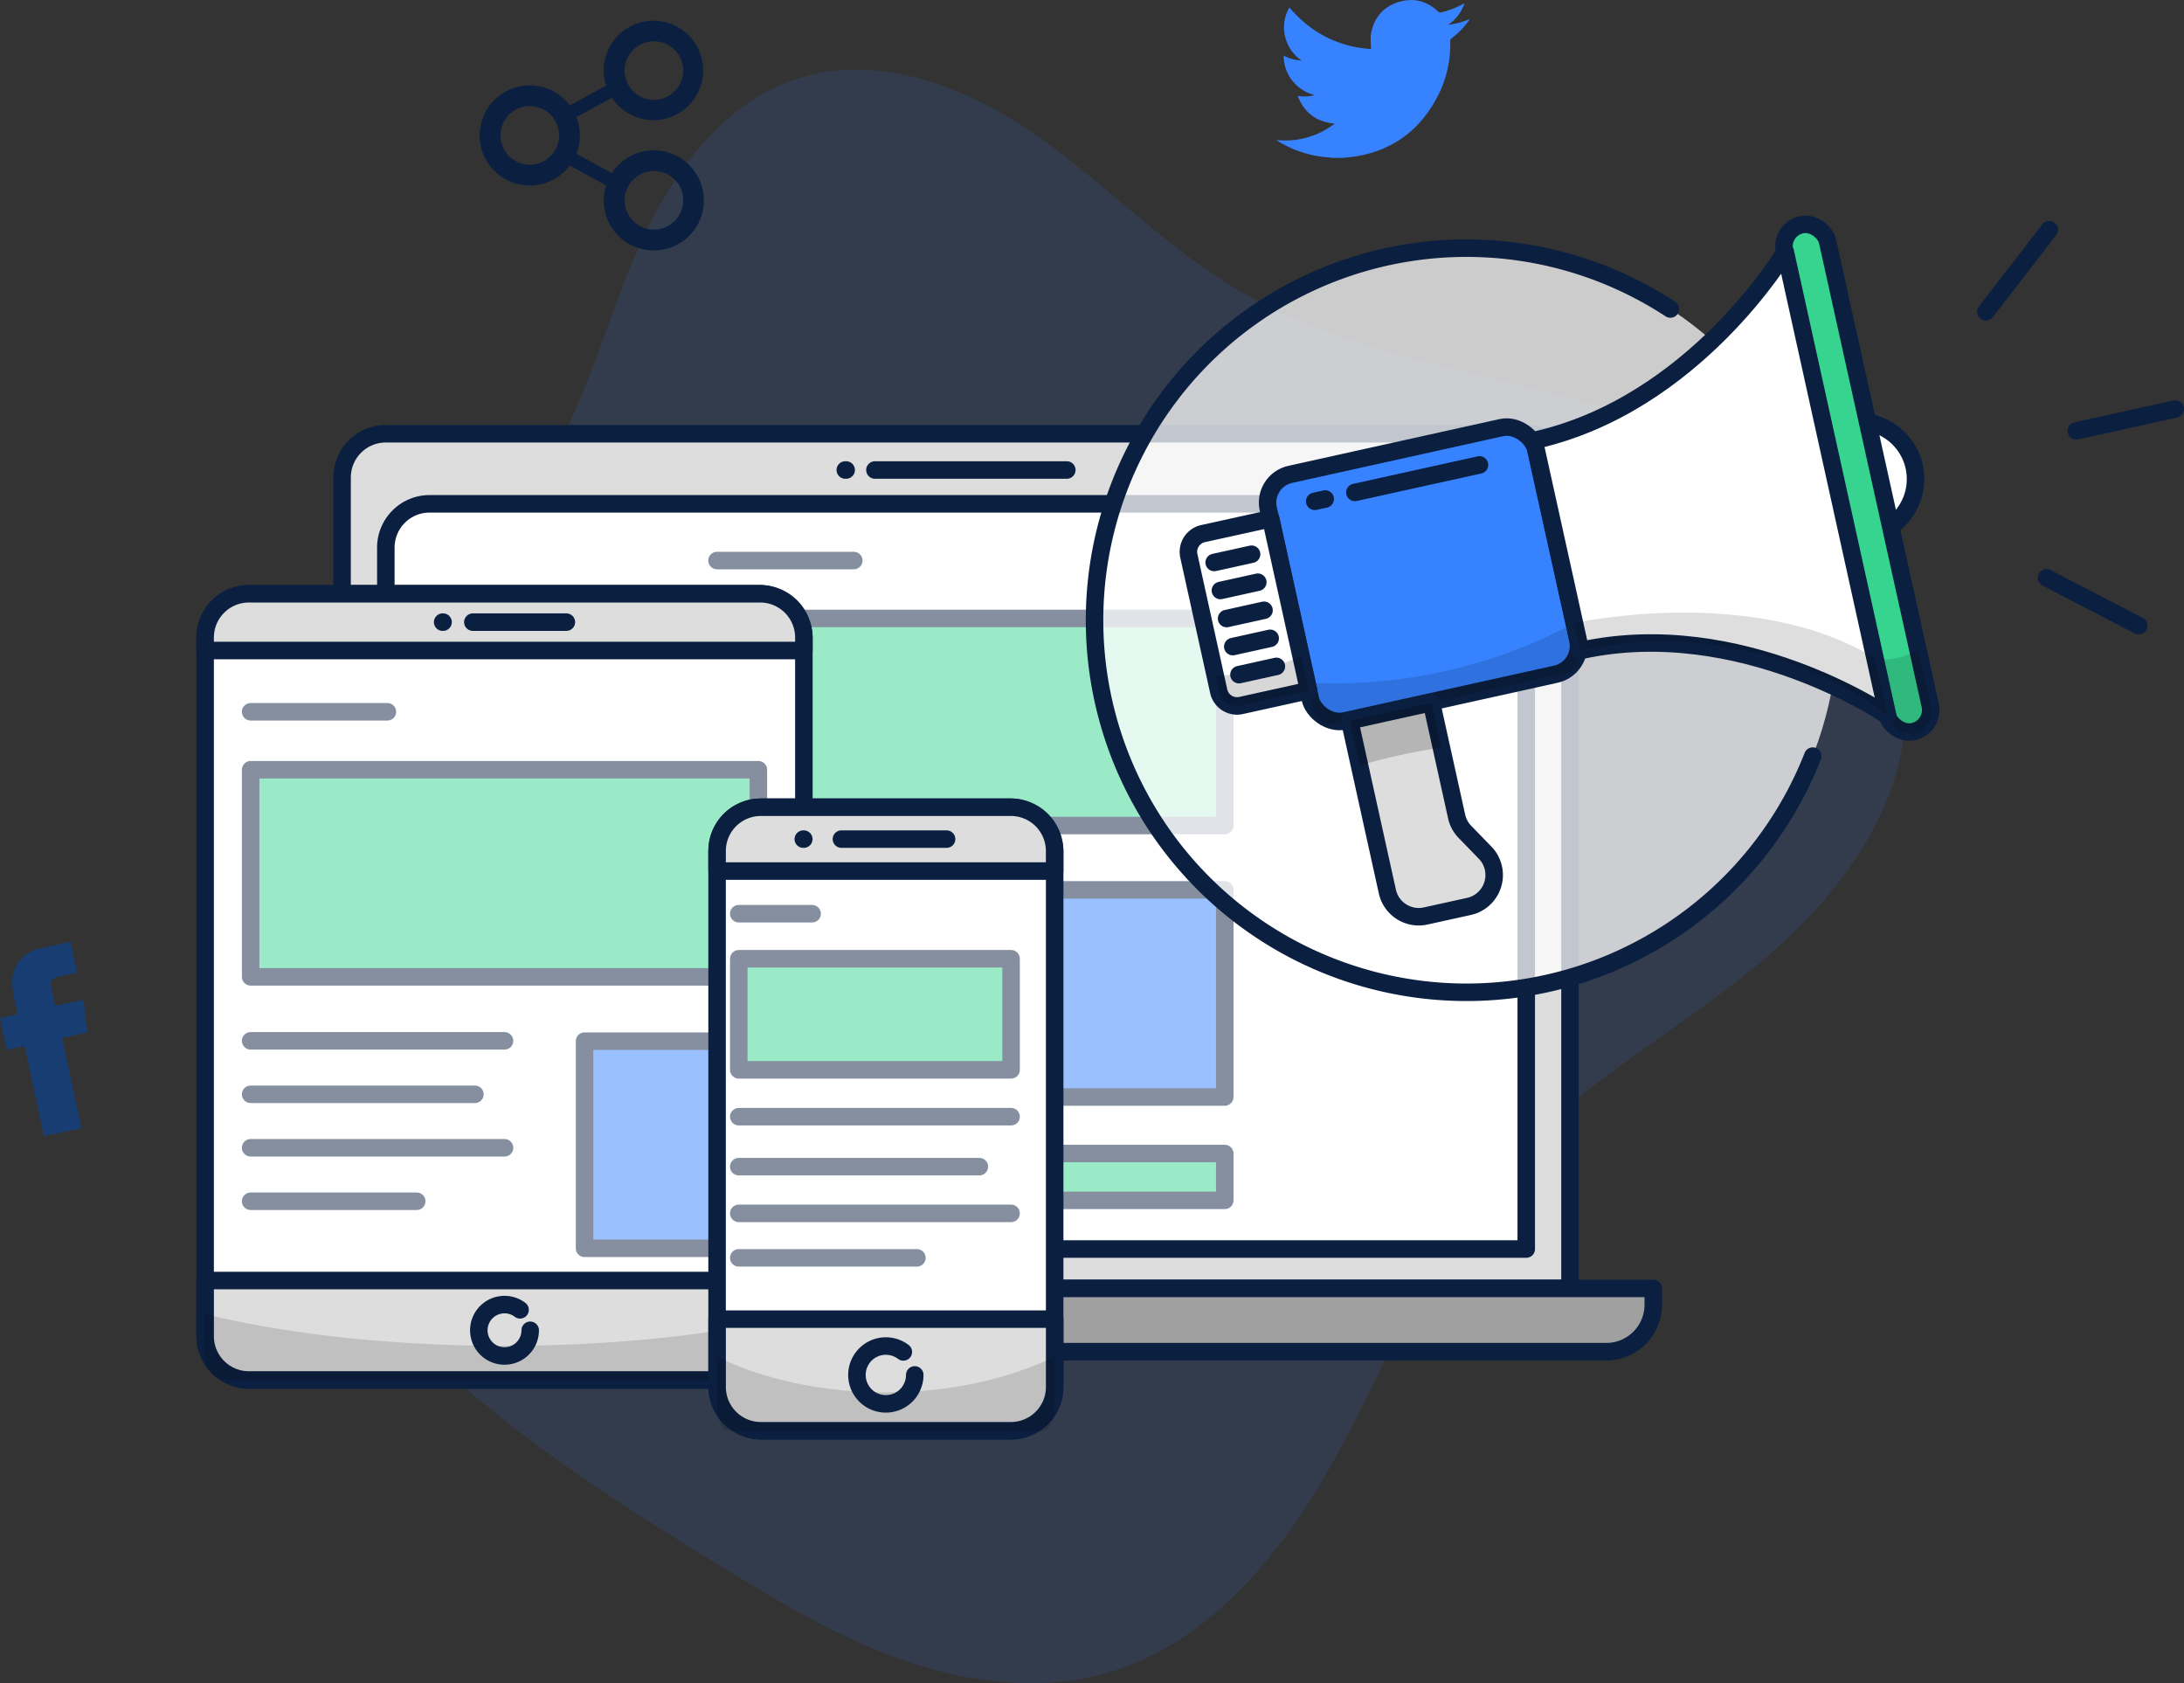 <svg xmlns="http://www.w3.org/2000/svg" viewBox="0 0 998.16 769.03"><rect x="0" y="0" width="998.16" height="769.03" fill="#333333" stroke="none"/><style><![CDATA[.R{stroke:#0b1f40}.S{stroke-linejoin:round}.T{stroke-width:8}.U{stroke-linecap:round}.V{fill:#fff}.W{opacity:.13}.X{fill:#36d48f}.Y{fill:#3682ff}.Z{fill:#183d72}]]></style><path d="M242.42 224.73c22.53-31.4 32-70 46.86-105.62s38.5-71.4 75.3-83.2 77 3.63 108.64 25.63S531.8 112.17 564.9 132c36.53 21.84 78.72 31.8 120.1 41.8s83.5 20.66 119.33 43.62 64.9 60.7 66.37 103.24c1.66 48.73-32.23 91.66-70.14 122.34s-81.88 54.48-114.1 91.1c-32.9 37.4-50.9 85.2-74.6 129S554.8 749.84 507 764c-30.23 9-63.12 5.16-93-5.06s-57.15-26.55-84-43c-46.3-28.35-92.43-57.72-132-94.94s-72.4-83.1-86.58-135.5-7.84-111.76 24.2-155.58c29.66-40.45 77.6-64.5 106.8-105.2z" class="W Y"/><g class="R S T"><path d="M176.34 198.18h521.2a20 20 0 0 1 20 20v370.5a0 0 0 0 1 0 0h-561.2a0 0 0 0 1 0 0v-370.5a20 20 0 0 1 20-20z" fill="#ddd"/><path d="M399.87 214.75h87.7m-100.85 0h-.4" class="U Z"/><path d="M196.34 230.2h481.2a20 20 0 0 1 20 20v320.5a0 0 0 0 1 0 0h-521.2a0 0 0 0 1 0 0V250.2a20 20 0 0 1 20-20z" class="V"/><path d="M126.15 588.7H755.6a0 0 0 0 1 0 0v7.43a21.47 21.47 0 0 1-21.47 21.47h-586.5a21.47 21.47 0 0 1-21.47-21.47v-7.43a0 0 0 0 1 0 0z" fill="#a0a0a0"/></g><g opacity=".5" class="R S T"><path d="M327.7 282.57h232.05v94.63H327.7z" class="X"/><path d="M480.3 406.6h79.45v94.63H480.3z" class="Y"/><g class="X"><path d="M480.3 527.06h79.45v21.4H480.3z"/><path d="M327.7 256.12h62.5m-62.5 150.33h116.03M327.7 430.88h102.5m-102.5 24.44h116.03M327.7 479.75h75.9" class="U"/></g></g><rect x="93.75" y="271.3" width="273.65" height="359.24" rx="20" class="R S T V"/><g opacity=".5" class="R S T"><path d="M114.55 351.7H346.6v94.63H114.55z" class="X"/><path d="M267.16 475.72h79.45v94.63h-79.45z" class="Y"/><g class="X"><path d="M267.16 596.18h79.45v21.4h-79.45z"/><path d="M114.55 325.23h62.5m-62.5 150.34h116.03M114.55 500h102.5m-102.5 24.43h116.03m-116.03 24.44h75.9" class="U"/></g></g><path d="M113.75 271.3H347.4a20 20 0 0 1 20 20v5.92a0 0 0 0 1 0 0H93.75a0 0 0 0 1 0 0v-5.92a20 20 0 0 1 20-20zM347.4 630.53H113.76c-11.046 0-20-8.954-20-20V585.1H367.4v25.42c0 11.046-8.954 20-20 20z" fill="#ddd" class="R S T"/><path d="M93.75 600.42v20.37a9.76 9.76 0 0 0 9.76 9.75h254.14a9.75 9.75 0 0 0 9.75-9.75v-20.44c-36.77 9.08-84.63 14.57-137 14.57s-99.9-5.46-136.65-14.5z" class="W"/><g class="R S T"><g class="U"><path d="M216.1 284.26h42.75m-56.35 0h-.2" class="Z"/><path d="M242.32,607.83a11.74,11.74,0,1,1-4.64-9.36" fill="none"/></g><rect x="327.73" y="368.83" width="154.29" height="284.92" rx="20" class="V"/><path d="M347.73 368.83H462a20 20 0 0 1 20 20V398a0 0 0 0 1 0 0H327.73a0 0 0 0 1 0 0v-9.13a20 20 0 0 1 20-20.04zm114.3 284.9H347.75c-11.046 0-20-8.954-20-20v-31h154.27v31c0 11.046-8.954 20-20 20z" fill="#ddd"/></g><path d="M327.73 619.9v22.9c0 6.06 2.46 11 5.5 11h143.3c3 0 5.5-4.9 5.5-11v-23c-20.74 10.2-47.72 16.38-77.23 16.38s-56.35-6.1-77.06-16.27z" class="W"/><g class="R S T U"><path d="M384.56 383.4h48.06m-65.26 0h-.23" class="Z"/><path d="M418.07,628.22a13.21,13.21,0,1,1-5.22-10.51" fill="none"/></g><g opacity=".5" class="R S T X"><path d="M337.64 438.06H462.1v50.76H337.64z"/><path d="M337.64 417.48h33.53m-33.53 92.74H462.1m-124.46 22.84H447.6M337.64 554.4H462.1m-124.46 20.33h81.42" class="U"/></g><circle cx="670.17" cy="283.38" r="170.03" opacity=".75" class="V"/><g class="R S T"><path d="M828.5 345.47a170 170 0 1 1-65.09-204.28" fill="none" class="U"/><circle cx="849.2" cy="218.89" r="26.26" class="V"/><rect x="839.1" y="100.25" width="20.19" height="237.28" rx="10.1" transform="matrix(.976 -.216 .216 .976 -27.22 188.28)" class="X"/></g><path d="M857 301.12l5.73 25.94a10.1 10.1 0 1 0 19.72-4.36l-5.73-25.93a30.83 30.83 0 0 1-9.49 3.84 30.51 30.51 0 0 1-10.23.51z" class="W"/><rect x="587.96" y="205.04" width="125.27" height="115.42" rx="13.21" transform="matrix(.976 -.216 .216 .976 -41.35 146.48)" class="R S T Y"/><path d="M597.3 311.94l2.7 12.32a8.56 8.56 0 0 0 10.2 6.51l105.6-23.33a8.54 8.54 0 0 0 6.51-10.19l-2.77-12.57a232.93 232.93 0 0 1-122.27 27.26z" class="W"/><g class="R S T"><path d="M701.15 201.24l21.2 96c73.18-16.16 140.4 29.8 140.4 29.8l-46.82-212s-41.6 70.03-114.78 86.2z" class="V"/><path d="M616.83 329.3l17.24 78.05a14.68 14.68 0 0 0 17.5 11.17l19.8-4.37a14.68 14.68 0 0 0 7.37-24.56l-9.22-9.5a14.53 14.53 0 0 1-3.8-7.06l-11.5-52z" fill="#ddd"/></g><path d="M658.76 341.6l-4.54-20.54-37.4 8.26 4.52 20.46q8.8-2.62 18.08-4.68 9.77-2.16 19.33-3.5z" opacity=".18"/><g class="R S T V"><path d="M619.22 225l56.95-12.58m-75.3 16.64l4.8-1.06" class="U"/><path d="M598.1 315.52l-30.92 6.83a8.56 8.56 0 0 1-10.19-6.51L543.34 254a8.57 8.57 0 0 1 6.51-10.2l30.92-6.8z"/></g><path d="M555.42 308.68l1.58 7.16a8.56 8.56 0 0 0 10.19 6.51l30.92-6.83-3.5-15.8a98.27 98.27 0 0 1-39.2 9z" opacity=".16"/><path d="M554.92 257l17.1-3.77m-14.26 16.57l17.1-3.78m-14.26 16.6l17.1-3.78m-14.28 16.6l17.1-3.78m-14.27 16.6l17.1-3.78" class="R S T U V"/><path d="M719.58 284.68s81.57-18.06 137.42 16.1l5.8 26.27s-57.07-48.22-140.4-29.8z" class="W"/><path d="M948.9 196.87l45.27-10m-86.57-44.4l29-37.54m-1.24 159.1l42.1 21.83" fill="none" class="R S T U"/><path d="M298.87 68.66a22.87 22.87 0 0 0-19.21 10.46l-16.23-8.86a22.93 22.93 0 0 0 0-16.73l16.23-8.86A22.72 22.72 0 1 0 277 39.1l-16.6 9.07a22.87 22.87 0 1 0 0 27.45L277 84.7a22.87 22.87 0 1 0 21.83-16zm0-49.8a13.39 13.39 0 1 1-13.39 13.39 13.38 13.38 0 0 1 13.39-13.39zm-56.73 56.4a13.39 13.39 0 1 1 13.39-13.39 13.39 13.39 0 0 1-13.39 13.39zm56.73 29.64a13.39 13.39 0 1 1 13.39-13.39 13.39 13.39 0 0 1-13.39 13.39z" fill="#0b1f40"/><path d="M37.27 515.44l-17.16 3.7L11.25 478l-8.12 1.7L0 465.14l8.1-1.75-.25-1.18c-.7-3.4-1.6-6.8-2.06-10.24-.76-5.58.4-10.66 4.7-14.66a15.31 15.31 0 0 1 6.9-3.74c4.92-1.16 9.88-2.15 14.9-3.23l3 14.07-1 .2-8 1.73c-2.24.5-3.4 2-3 4.2.53 3 1.26 6 1.93 9.1l13-2.8 1.64 14.9-11.47 2.48z" class="Z"/><path d="M613.62 72.13h-5a8.21 8.21 0 0 0-1-.17 50.9 50.9 0 0 1-23.39-7.37l-.94-.62A37.07 37.07 0 0 0 610 56.48c-8.3-.77-13.87-4.9-16.93-12.68a17.89 17.89 0 0 0 7.8-.35 18.72 18.72 0 0 1-10.18-6.53 18 18 0 0 1-4-11.51 18.73 18.73 0 0 0 8.16 2.23 18.31 18.31 0 0 1-7.56-11.11 18 18 0 0 1 2-13.11c9.87 11.58 22.26 17.94 37.28 19 0-2.5-.34-4.92.07-7.2C628 8.12 632.1 3.2 639 1s13-.64 18.3 4.27a1.33 1.33 0 0 0 1.4.36A37.44 37.44 0 0 0 668.32 2c.27-.15.55-.27.82-.4l.2.18-1.5 3.1a19.32 19.32 0 0 1-6 6.43 35.17 35.17 0 0 0 9.95-2.65 36.13 36.13 0 0 1-8.29 8.79 1.5 1.5 0 0 0-.7 1.4 51.46 51.46 0 0 1-6.12 25.85c-7.92 14.8-20.07 23.9-36.74 26.7-2.1.35-4.2.5-6.3.75z" class="Y"/></svg>